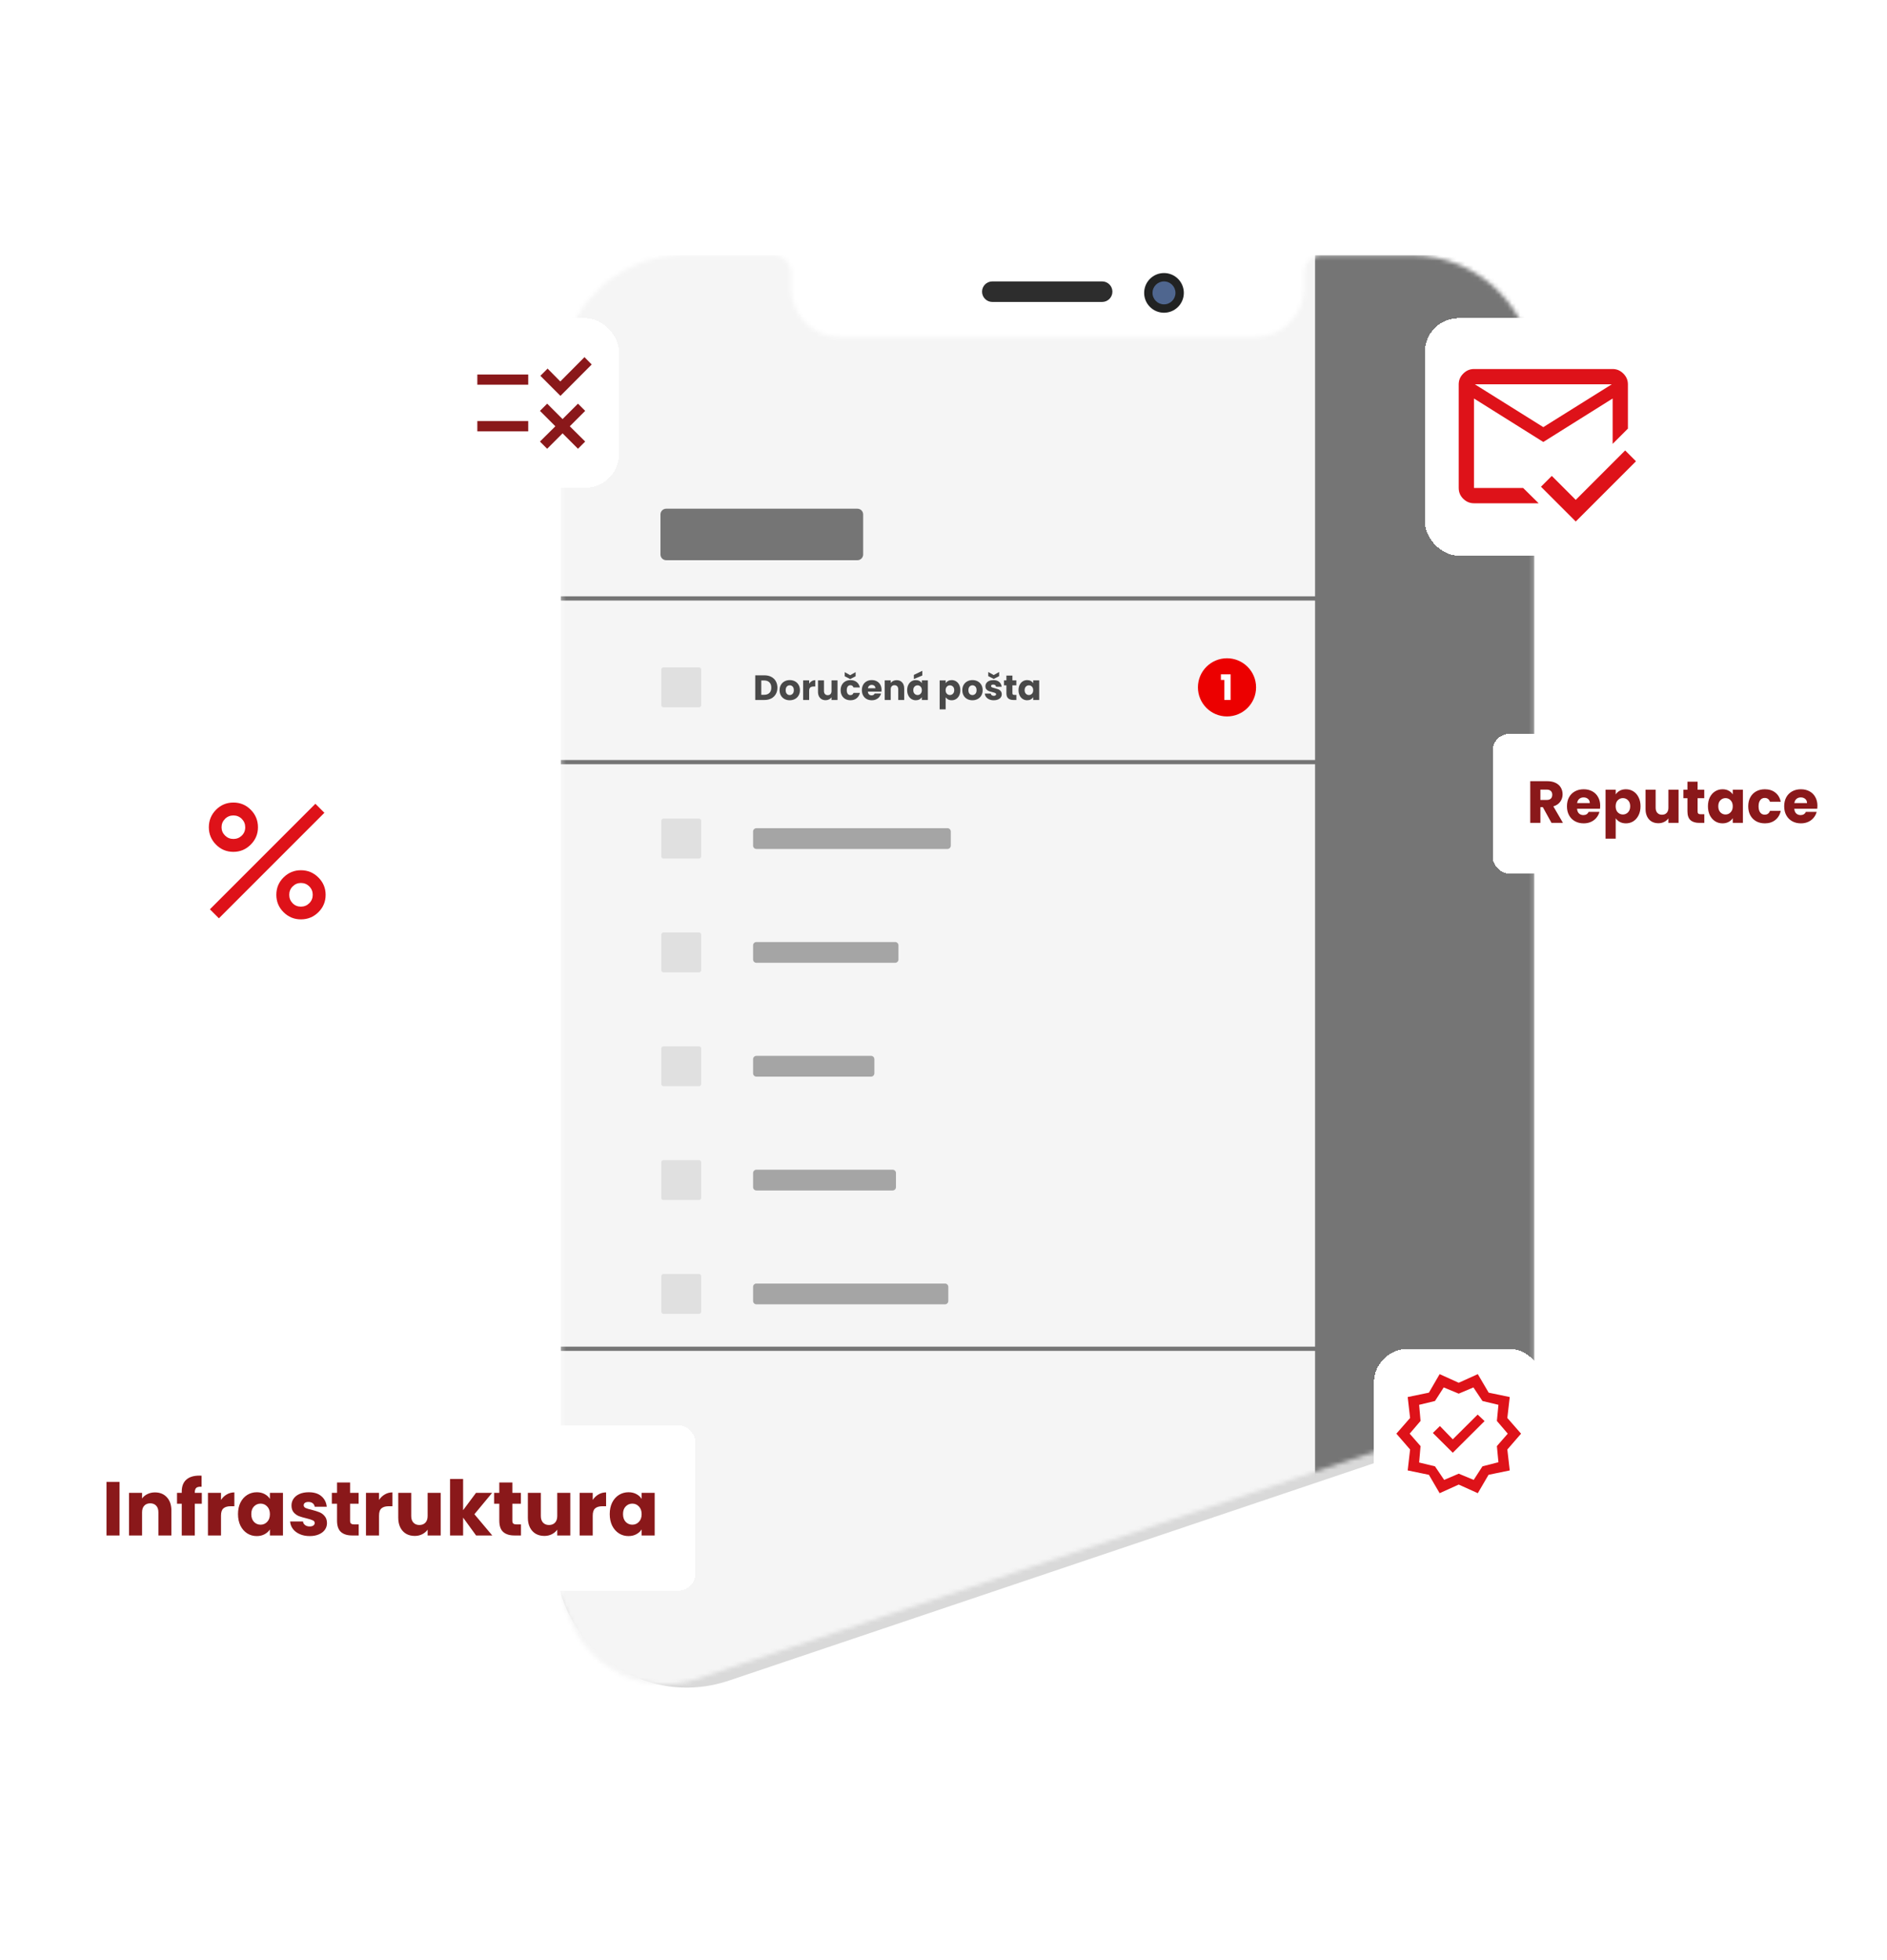 <?xml version="1.0" encoding="UTF-8"?>
<svg xmlns="http://www.w3.org/2000/svg" width="445" height="462" viewBox="0 0 445 462" fill="none">
  <g filter="url(#filter0_d_183_1377)">
    <path d="M131 362.842V91C131 73.879 144.879 60 162 60H330C347.121 60 361 73.879 361 91V306.233C361 319.539 352.508 331.361 339.899 335.61L171.899 392.219C151.807 398.989 131 384.044 131 362.842Z" fill="#D9D9D9"></path>
  </g>
  <mask id="mask0_183_1377" style="mask-type:alpha" maskUnits="userSpaceOnUse" x="111" y="39" width="272" height="359">
    <path d="M134.525 382.078L111.878 326.167C111.298 324.736 111 323.206 111 321.662V264.5V39H245.5H383V270.251V313.868C383 319.025 379.705 323.605 374.816 325.245L164.402 395.822C152.376 399.855 139.287 393.834 134.525 382.078Z" fill="#D9D9D9"></path>
  </mask>
  <g mask="url(#mask0_183_1377)">
    <g clip-path="url(#clip0_183_1377)">
      <path d="M375.5 180.661V242.946C375.5 243.161 375.327 243.334 375.112 243.334H373.945V526.349C373.945 548.395 356.073 566.265 334.029 566.265H160.058C138.014 566.265 120.142 548.395 120.142 526.349V256.988H118.809C118.639 256.988 118.5 256.851 118.5 256.679V217.267C118.5 217.098 118.639 216.958 118.809 216.958H120.142V208.064H118.809C118.639 208.064 118.5 207.924 118.5 207.755V168.343C118.5 168.171 118.639 168.034 118.809 168.034H120.142V151.784H118.809C118.639 151.784 118.5 151.647 118.5 151.476V131.985C118.5 131.816 118.639 131.676 118.809 131.676H120.142V87.916C120.142 65.872 138.012 48 160.058 48H334.029C356.073 48 373.945 65.872 373.945 87.916V180.274H375.112C375.327 180.274 375.5 180.448 375.5 180.661Z" fill="white"></path>
      <path d="M274.497 73.73C277.081 73.73 279.176 71.635 279.176 69.051C279.176 66.467 277.081 64.372 274.497 64.372C271.913 64.372 269.818 66.467 269.818 69.051C269.818 71.635 271.913 73.73 274.497 73.73Z" fill="#212222"></path>
      <path d="M274.497 71.757C275.992 71.757 277.203 70.545 277.203 69.051C277.203 67.556 275.992 66.345 274.497 66.345C273.003 66.345 271.791 67.556 271.791 69.051C271.791 70.545 273.003 71.757 274.497 71.757Z" fill="#4F668F"></path>
      <path d="M259.912 66.345H234.014C232.676 66.345 231.592 67.429 231.592 68.766C231.592 70.104 232.676 71.188 234.014 71.188H259.912C261.25 71.188 262.334 70.104 262.334 68.766C262.334 67.429 261.25 66.345 259.912 66.345Z" fill="#2D2D2D"></path>
      <mask id="mask1_183_1377" style="mask-type:alpha" maskUnits="userSpaceOnUse" x="132" y="60" width="230" height="495">
        <path d="M361.84 89.092V525.173C361.84 541.141 348.896 554.085 332.926 554.085H161.156C145.189 554.085 132.244 541.141 132.244 525.173V89.092C132.244 73.124 145.189 60.18 161.156 60.18H182.46C184.712 60.18 186.542 61.985 186.579 64.228V68.017C186.579 74.332 191.697 79.452 198.014 79.452H296.074C302.389 79.452 307.507 74.332 307.507 68.017V64.3C307.507 62.025 309.351 60.18 311.627 60.18H332.93C348.897 60.18 361.844 73.124 361.844 89.092H361.84Z" fill="white"></path>
      </mask>
      <g mask="url(#mask1_183_1377)">
        <path d="M361.448 60.18H132.244V556.004H361.448V60.18Z" fill="#F5F5F5"></path>
        <path d="M164.846 157.346H156.456C156.176 157.346 155.949 157.573 155.949 157.852V166.242C155.949 166.522 156.176 166.749 156.456 166.749H164.846C165.125 166.749 165.352 166.522 165.352 166.242V157.852C165.352 157.573 165.125 157.346 164.846 157.346Z" fill="#E0E0E0"></path>
        <path d="M164.846 193H156.456C156.176 193 155.949 193.227 155.949 193.507V201.897C155.949 202.177 156.176 202.404 156.456 202.404H164.846C165.125 202.404 165.352 202.177 165.352 201.897V193.507C165.352 193.227 165.125 193 164.846 193Z" fill="#E0E0E0"></path>
        <path d="M164.846 219.839H156.456C156.176 219.839 155.949 220.066 155.949 220.345V228.735C155.949 229.015 156.176 229.242 156.456 229.242H164.846C165.125 229.242 165.352 229.015 165.352 228.735V220.345C165.352 220.066 165.125 219.839 164.846 219.839Z" fill="#E0E0E0"></path>
        <path d="M164.846 246.678H156.456C156.176 246.678 155.949 246.905 155.949 247.184V255.574C155.949 255.854 156.176 256.081 156.456 256.081H164.846C165.125 256.081 165.352 255.854 165.352 255.574V247.184C165.352 246.905 165.125 246.678 164.846 246.678Z" fill="#E0E0E0"></path>
        <path d="M164.846 273.515H156.456C156.176 273.515 155.949 273.741 155.949 274.021V282.411C155.949 282.691 156.176 282.918 156.456 282.918H164.846C165.125 282.918 165.352 282.691 165.352 282.411V274.021C165.352 273.741 165.125 273.515 164.846 273.515Z" fill="#E0E0E0"></path>
        <path d="M164.846 300.353H156.456C156.176 300.353 155.949 300.58 155.949 300.86V309.249C155.949 309.529 156.176 309.756 156.456 309.756H164.846C165.125 309.756 165.352 309.529 165.352 309.249V300.86C165.352 300.58 165.125 300.353 164.846 300.353Z" fill="#E0E0E0"></path>
        <path d="M202.2 119.93H157.104C156.357 119.93 155.752 120.535 155.752 121.282V130.724C155.752 131.47 156.357 132.076 157.104 132.076H202.2C202.947 132.076 203.552 131.47 203.552 130.724V121.282C203.552 120.535 202.947 119.93 202.2 119.93Z" fill="#757575"></path>
        <path d="M223.437 195.253H178.379C177.946 195.253 177.596 195.604 177.596 196.037V199.367C177.596 199.8 177.946 200.15 178.379 200.15H223.437C223.869 200.15 224.22 199.8 224.22 199.367V196.037C224.22 195.604 223.869 195.253 223.437 195.253Z" fill="#A5A5A5"></path>
        <path d="M211.094 222.092H178.379C177.946 222.092 177.596 222.443 177.596 222.876V226.206C177.596 226.639 177.946 226.989 178.379 226.989H211.094C211.527 226.989 211.878 226.639 211.878 226.206V222.876C211.878 222.443 211.527 222.092 211.094 222.092Z" fill="#A5A5A5"></path>
        <path d="M205.414 248.929H178.379C177.946 248.929 177.596 249.28 177.596 249.713V253.043C177.596 253.475 177.946 253.826 178.379 253.826H205.414C205.847 253.826 206.197 253.475 206.197 253.043V249.713C206.197 249.28 205.847 248.929 205.414 248.929Z" fill="#A5A5A5"></path>
        <path d="M210.507 275.768H178.379C177.946 275.768 177.596 276.118 177.596 276.551V279.881C177.596 280.314 177.946 280.665 178.379 280.665H210.507C210.94 280.665 211.291 280.314 211.291 279.881V276.551C211.291 276.118 210.94 275.768 210.507 275.768Z" fill="#A5A5A5"></path>
        <path d="M222.85 302.606H178.379C177.946 302.606 177.596 302.957 177.596 303.39V306.72C177.596 307.153 177.946 307.503 178.379 307.503H222.85C223.282 307.503 223.633 307.153 223.633 306.72V303.39C223.633 302.957 223.282 302.606 222.85 302.606Z" fill="#A5A5A5"></path>
        <path d="M181.892 159.578C182.35 159.822 182.706 160.162 182.956 160.602C183.206 161.041 183.333 161.548 183.333 162.122C183.333 162.695 183.207 163.195 182.956 163.637C182.704 164.078 182.348 164.42 181.887 164.663C181.426 164.907 180.892 165.027 180.285 165.027H178.107V159.214H180.285C180.897 159.214 181.432 159.335 181.89 159.578H181.892ZM181.446 163.363C181.745 163.071 181.892 162.657 181.892 162.122C181.892 161.587 181.743 161.169 181.446 160.872C181.147 160.573 180.731 160.424 180.196 160.424H179.525V163.803H180.196C180.731 163.803 181.149 163.657 181.446 163.363Z" fill="#494949"></path>
        <path d="M185.008 164.803C184.646 164.61 184.362 164.333 184.156 163.974C183.95 163.615 183.846 163.195 183.846 162.716C183.846 162.236 183.95 161.823 184.161 161.461C184.371 161.1 184.658 160.822 185.022 160.629C185.386 160.436 185.795 160.338 186.246 160.338C186.698 160.338 187.107 160.436 187.471 160.629C187.835 160.822 188.122 161.1 188.332 161.461C188.541 161.823 188.647 162.241 188.647 162.716C188.647 163.19 188.541 163.608 188.328 163.97C188.115 164.333 187.827 164.61 187.459 164.803C187.092 164.995 186.683 165.093 186.23 165.093C185.777 165.093 185.371 164.995 185.008 164.803ZM186.921 163.569C187.112 163.372 187.206 163.086 187.206 162.717C187.206 162.348 187.114 162.063 186.929 161.865C186.745 161.667 186.516 161.566 186.246 161.566C185.976 161.566 185.741 161.664 185.559 161.86C185.376 162.056 185.285 162.341 185.285 162.717C185.285 163.093 185.374 163.372 185.554 163.569C185.733 163.767 185.958 163.868 186.228 163.868C186.498 163.868 186.73 163.769 186.919 163.569H186.921Z" fill="#494949"></path>
        <path d="M191.439 160.577C191.687 160.431 191.962 160.357 192.268 160.357V161.855H191.879C191.525 161.855 191.259 161.931 191.083 162.083C190.907 162.236 190.818 162.501 190.818 162.882V165.026H189.402V160.406H190.818V161.176C190.984 160.922 191.191 160.721 191.439 160.575V160.577Z" fill="#494949"></path>
        <path d="M197.508 160.407V165.027H196.092V164.398C195.948 164.603 195.753 164.767 195.508 164.892C195.263 165.016 194.99 165.078 194.693 165.078C194.339 165.078 194.027 164.999 193.757 164.841C193.486 164.683 193.277 164.457 193.127 164.158C192.978 163.86 192.904 163.509 192.904 163.107V160.407H194.312V162.915C194.312 163.224 194.392 163.464 194.552 163.635C194.711 163.806 194.928 163.892 195.198 163.892C195.468 163.892 195.691 163.806 195.852 163.635C196.011 163.464 196.092 163.224 196.092 162.915V160.407H197.508Z" fill="#494949"></path>
        <path d="M198.539 161.459C198.736 161.1 199.009 160.825 199.36 160.63C199.71 160.437 200.111 160.34 200.564 160.34C201.145 160.34 201.628 160.493 202.017 160.795C202.406 161.098 202.661 161.526 202.782 162.078H201.276C201.148 161.724 200.903 161.548 200.539 161.548C200.279 161.548 200.073 161.649 199.918 161.85C199.764 162.051 199.687 162.34 199.687 162.716C199.687 163.091 199.764 163.38 199.918 163.581C200.073 163.783 200.279 163.883 200.539 163.883C200.903 163.883 201.148 163.707 201.276 163.353H202.782C202.661 163.895 202.405 164.319 202.012 164.628C201.62 164.937 201.138 165.091 200.563 165.091C200.11 165.091 199.709 164.994 199.358 164.801C199.007 164.608 198.734 164.331 198.538 163.972C198.341 163.613 198.244 163.194 198.244 162.714C198.244 162.234 198.341 161.815 198.538 161.456L198.539 161.459ZM201.772 159.439L200.489 160.094L199.205 159.439V158.463L200.489 159.183L201.772 158.463V159.439Z" fill="#494949"></path>
        <path d="M207.867 163.056H204.663C204.685 163.343 204.777 163.563 204.94 163.714C205.102 163.866 205.302 163.942 205.54 163.942C205.894 163.942 206.139 163.793 206.277 163.494H207.783C207.706 163.798 207.567 164.071 207.365 164.314C207.164 164.558 206.911 164.747 206.607 164.886C206.304 165.024 205.965 165.093 205.589 165.093C205.136 165.093 204.733 164.995 204.379 164.803C204.025 164.61 203.75 164.333 203.551 163.974C203.353 163.615 203.252 163.195 203.252 162.716C203.252 162.236 203.349 161.816 203.546 161.457C203.742 161.098 204.015 160.823 204.369 160.629C204.723 160.436 205.128 160.338 205.586 160.338C206.044 160.338 206.431 160.432 206.778 160.62C207.126 160.808 207.397 161.075 207.594 161.424C207.79 161.771 207.887 162.177 207.887 162.64C207.887 162.773 207.879 162.91 207.862 163.054L207.867 163.056ZM206.443 162.269C206.443 162.026 206.361 161.833 206.194 161.689C206.028 161.546 205.822 161.474 205.574 161.474C205.325 161.474 205.136 161.543 204.973 161.68C204.81 161.818 204.71 162.014 204.671 162.268H206.443V162.269Z" fill="#494949"></path>
        <path d="M212.747 160.884C213.071 161.234 213.232 161.716 213.232 162.328V165.027H211.824V162.519C211.824 162.211 211.744 161.971 211.584 161.8C211.423 161.629 211.209 161.543 210.938 161.543C210.668 161.543 210.452 161.629 210.293 161.8C210.131 161.971 210.053 162.211 210.053 162.519V165.027H208.637V160.407H210.053V161.02C210.197 160.815 210.39 160.654 210.633 160.535C210.876 160.416 211.15 160.357 211.453 160.357C211.994 160.357 212.426 160.531 212.749 160.882L212.747 160.884Z" fill="#494949"></path>
        <path d="M214.204 161.459C214.383 161.1 214.627 160.825 214.937 160.63C215.246 160.438 215.591 160.34 215.972 160.34C216.298 160.34 216.583 160.407 216.829 160.538C217.074 160.671 217.264 160.845 217.396 161.06V160.406H218.812V165.026H217.396V164.372C217.259 164.586 217.066 164.761 216.821 164.893C216.576 165.026 216.289 165.091 215.964 165.091C215.588 165.091 215.246 164.994 214.937 164.798C214.628 164.601 214.383 164.323 214.204 163.962C214.024 163.602 213.936 163.182 213.936 162.707C213.936 162.233 214.026 161.817 214.204 161.458V161.459ZM217.101 161.882C216.905 161.677 216.667 161.575 216.385 161.575C216.103 161.575 215.865 161.676 215.669 161.877C215.472 162.078 215.375 162.355 215.375 162.709C215.375 163.063 215.472 163.343 215.669 163.55C215.865 163.756 216.103 163.86 216.385 163.86C216.667 163.86 216.905 163.758 217.101 163.553C217.298 163.348 217.395 163.07 217.395 162.717C217.395 162.365 217.298 162.085 217.101 161.882ZM217.502 159.256L215.507 160.092V159.116L217.502 158.154V159.255V159.256Z" fill="#494949"></path>
        <path d="M223.582 160.54C223.825 160.407 224.109 160.342 224.434 160.342C224.815 160.342 225.16 160.439 225.469 160.632C225.778 160.825 226.023 161.102 226.202 161.461C226.382 161.82 226.471 162.236 226.471 162.711C226.471 163.185 226.38 163.603 226.202 163.965C226.023 164.328 225.778 164.606 225.469 164.801C225.16 164.997 224.815 165.094 224.434 165.094C224.114 165.094 223.832 165.027 223.585 164.897C223.34 164.764 223.147 164.593 223.01 164.383V167.232H221.594V160.409H223.01V161.063C223.147 160.848 223.338 160.674 223.582 160.541V160.54ZM224.736 161.877C224.54 161.676 224.298 161.575 224.011 161.575C223.724 161.575 223.491 161.677 223.295 161.882C223.099 162.087 223.001 162.365 223.001 162.717C223.001 163.07 223.099 163.35 223.295 163.553C223.491 163.757 223.729 163.86 224.011 163.86C224.293 163.86 224.533 163.756 224.731 163.549C224.931 163.343 225.03 163.063 225.03 162.709C225.03 162.355 224.932 162.078 224.736 161.877Z" fill="#494949"></path>
        <path d="M228.098 164.803C227.736 164.61 227.452 164.333 227.246 163.974C227.04 163.615 226.936 163.195 226.936 162.716C226.936 162.236 227.04 161.823 227.251 161.461C227.461 161.1 227.748 160.822 228.112 160.629C228.476 160.436 228.885 160.338 229.336 160.338C229.788 160.338 230.197 160.436 230.561 160.629C230.925 160.822 231.212 161.1 231.422 161.461C231.631 161.823 231.737 162.241 231.737 162.716C231.737 163.19 231.631 163.608 231.418 163.97C231.205 164.333 230.917 164.61 230.549 164.803C230.182 164.995 229.772 165.093 229.319 165.093C228.866 165.093 228.461 164.995 228.098 164.803ZM230.011 163.569C230.202 163.372 230.296 163.086 230.296 162.717C230.296 162.348 230.204 162.063 230.019 161.865C229.834 161.667 229.606 161.566 229.336 161.566C229.066 161.566 228.831 161.664 228.648 161.86C228.466 162.056 228.375 162.341 228.375 162.717C228.375 163.093 228.464 163.372 228.643 163.569C228.823 163.767 229.048 163.868 229.318 163.868C229.588 163.868 229.819 163.769 230.009 163.569H230.011Z" fill="#494949"></path>
        <path d="M233.294 164.886C232.979 164.749 232.73 164.559 232.549 164.319C232.368 164.079 232.266 163.809 232.242 163.512H233.641C233.658 163.672 233.732 163.803 233.864 163.902C233.997 164.001 234.16 164.051 234.353 164.051C234.529 164.051 234.666 164.016 234.762 163.947C234.859 163.878 234.906 163.788 234.906 163.678C234.906 163.546 234.837 163.449 234.7 163.385C234.562 163.321 234.338 163.251 234.029 163.174C233.698 163.096 233.422 163.014 233.2 162.929C232.979 162.843 232.789 162.707 232.628 162.523C232.467 162.338 232.388 162.088 232.388 161.773C232.388 161.508 232.462 161.266 232.608 161.048C232.754 160.83 232.969 160.657 233.254 160.531C233.537 160.404 233.876 160.34 234.269 160.34C234.848 160.34 235.306 160.484 235.639 160.771C235.973 161.058 236.164 161.439 236.215 161.914H234.906C234.884 161.754 234.814 161.627 234.695 161.533C234.576 161.439 234.42 161.392 234.227 161.392C234.061 161.392 233.935 161.424 233.846 161.488C233.757 161.551 233.713 161.638 233.713 161.748C233.713 161.88 233.784 161.979 233.925 162.046C234.066 162.112 234.286 162.179 234.582 162.244C234.925 162.333 235.203 162.419 235.418 162.504C235.633 162.59 235.822 162.727 235.985 162.919C236.148 163.11 236.232 163.365 236.238 163.685C236.238 163.955 236.163 164.197 236.01 164.41C235.857 164.623 235.639 164.789 235.356 164.912C235.071 165.032 234.742 165.094 234.366 165.094C233.963 165.094 233.604 165.026 233.289 164.888L233.294 164.886ZM235.621 159.406L234.338 160.06L233.054 159.406V158.429L234.338 159.149L235.621 158.429V159.406Z" fill="#494949"></path>
        <path d="M239.687 163.826V165.027H238.967C238.454 165.027 238.053 164.901 237.766 164.65C237.479 164.398 237.335 163.989 237.335 163.42V161.581H236.771V160.405H237.335V159.28H238.751V160.405H239.679V161.581H238.751V163.437C238.751 163.574 238.785 163.675 238.85 163.736C238.917 163.796 239.026 163.826 239.181 163.826H239.686H239.687Z" fill="#494949"></path>
        <path d="M240.46 161.459C240.639 161.1 240.884 160.825 241.193 160.631C241.502 160.438 241.847 160.34 242.228 160.34C242.554 160.34 242.839 160.407 243.085 160.538C243.33 160.671 243.52 160.845 243.652 161.06V160.406H245.068V165.026H243.652V164.372C243.515 164.586 243.322 164.761 243.077 164.893C242.832 165.026 242.545 165.091 242.22 165.091C241.844 165.091 241.502 164.994 241.193 164.798C240.884 164.601 240.639 164.323 240.46 163.962C240.28 163.602 240.191 163.182 240.191 162.707C240.191 162.233 240.282 161.817 240.46 161.458V161.459ZM243.359 161.882C243.162 161.677 242.924 161.575 242.642 161.575C242.361 161.575 242.122 161.676 241.926 161.877C241.73 162.078 241.632 162.355 241.632 162.709C241.632 163.063 241.73 163.343 241.926 163.55C242.122 163.756 242.361 163.86 242.642 163.86C242.924 163.86 243.162 163.758 243.359 163.553C243.555 163.348 243.652 163.07 243.652 162.718C243.652 162.365 243.555 162.085 243.359 161.882Z" fill="#494949"></path>
        <path d="M361.841 60.18H310.123V556.004H361.841V60.18Z" fill="#757575"></path>
        <path d="M132.244 141.086H318.349" stroke="#757575" stroke-miterlimit="10"></path>
        <path d="M132.244 179.678H318.349" stroke="#757575" stroke-miterlimit="10"></path>
        <path d="M132.244 317.985H318.349" stroke="#757575" stroke-miterlimit="10"></path>
        <path d="M289.356 168.905C293.143 168.905 296.213 165.835 296.213 162.048C296.213 158.262 293.143 155.192 289.356 155.192C285.57 155.192 282.5 158.262 282.5 162.048C282.5 165.835 285.57 168.905 289.356 168.905Z" fill="#EC0000"></path>
        <path d="M287.916 160.3V158.983H290.209V165.028H288.734V160.3H287.914H287.916Z" fill="white"></path>
      </g>
    </g>
  </g>
  <g filter="url(#filter1_d_183_1377)">
    <rect x="332" y="71" width="56" height="56" rx="8" fill="white" shape-rendering="crispEdges"></rect>
    <path d="M367.6 118.95L359.4 110.75L361.95 108.2L367.6 113.85L379.251 102.2L381.801 104.75L367.6 118.95ZM359.95 96.7L376.101 86.6H343.8L359.95 96.7ZM359.95 100.2L343.6 89.95V111.05H355.2L358.851 114.65H343.6C342.634 114.65 341.792 114.3 341.075 113.6C340.358 112.9 340 112.05 340 111.05V86.6C340 85.633 340.358 84.792 341.075 84.076C341.792 83.359 342.634 83.001 343.6 83.001H376.3C377.267 83.001 378.109 83.359 378.826 84.076C379.542 84.792 379.9 85.633 379.9 86.6V97.05L376.3 100.65V89.95L359.95 100.2Z" fill="#DE1219"></path>
  </g>
  <g filter="url(#filter2_d_183_1377)">
    <rect x="16" y="334" width="148" height="39" rx="4" fill="white" shape-rendering="crispEdges"></rect>
    <path d="M28.194 347.364V360H25.116V347.364H28.194ZM36.545 349.848C37.721 349.848 38.657 350.232 39.353 351C40.061 351.756 40.415 352.8 40.415 354.132V360H37.355V354.546C37.355 353.874 37.181 353.352 36.833 352.98C36.485 352.608 36.017 352.422 35.429 352.422C34.841 352.422 34.373 352.608 34.025 352.98C33.677 353.352 33.503 353.874 33.503 354.546V360H30.425V349.956H33.503V351.288C33.815 350.844 34.235 350.496 34.763 350.244C35.291 349.98 35.885 349.848 36.545 349.848ZM47.593 352.512H45.938V360H42.859V352.512H41.743V349.956H42.859V349.668C42.859 348.432 43.214 347.496 43.922 346.86C44.63 346.212 45.667 345.888 47.035 345.888C47.264 345.888 47.431 345.894 47.539 345.906V348.516C46.952 348.48 46.538 348.564 46.297 348.768C46.057 348.972 45.938 349.338 45.938 349.866V349.956H47.593V352.512ZM52.118 351.63C52.478 351.078 52.928 350.646 53.468 350.334C54.008 350.01 54.608 349.848 55.268 349.848V353.106H54.422C53.654 353.106 53.078 353.274 52.694 353.61C52.31 353.934 52.118 354.51 52.118 355.338V360H49.04V349.956H52.118V351.63ZM56.127 354.96C56.127 353.928 56.319 353.022 56.703 352.242C57.099 351.462 57.633 350.862 58.305 350.442C58.977 350.022 59.727 349.812 60.555 349.812C61.263 349.812 61.881 349.956 62.409 350.244C62.949 350.532 63.363 350.91 63.651 351.378V349.956H66.729V360H63.651V358.578C63.351 359.046 62.931 359.424 62.391 359.712C61.863 360 61.245 360.144 60.537 360.144C59.721 360.144 58.977 359.934 58.305 359.514C57.633 359.082 57.099 358.476 56.703 357.696C56.319 356.904 56.127 355.992 56.127 354.96ZM63.651 354.978C63.651 354.21 63.435 353.604 63.003 353.16C62.583 352.716 62.067 352.494 61.455 352.494C60.843 352.494 60.321 352.716 59.889 353.16C59.469 353.592 59.259 354.192 59.259 354.96C59.259 355.728 59.469 356.34 59.889 356.796C60.321 357.24 60.843 357.462 61.455 357.462C62.067 357.462 62.583 357.24 63.003 356.796C63.435 356.352 63.651 355.746 63.651 354.978ZM73.042 360.144C72.166 360.144 71.386 359.994 70.702 359.694C70.018 359.394 69.478 358.986 69.082 358.47C68.686 357.942 68.464 357.354 68.416 356.706H71.458C71.494 357.054 71.656 357.336 71.944 357.552C72.232 357.768 72.586 357.876 73.006 357.876C73.39 357.876 73.684 357.804 73.888 357.66C74.104 357.504 74.212 357.306 74.212 357.066C74.212 356.778 74.062 356.568 73.762 356.436C73.462 356.292 72.976 356.136 72.304 355.968C71.584 355.8 70.984 355.626 70.504 355.446C70.024 355.254 69.61 354.96 69.262 354.564C68.914 354.156 68.74 353.61 68.74 352.926C68.74 352.35 68.896 351.828 69.208 351.36C69.532 350.88 70 350.502 70.612 350.226C71.236 349.95 71.974 349.812 72.826 349.812C74.086 349.812 75.076 350.124 75.796 350.748C76.528 351.372 76.948 352.2 77.056 353.232H74.212C74.164 352.884 74.008 352.608 73.744 352.404C73.492 352.2 73.156 352.098 72.736 352.098C72.376 352.098 72.1 352.17 71.908 352.314C71.716 352.446 71.62 352.632 71.62 352.872C71.62 353.16 71.77 353.376 72.07 353.52C72.382 353.664 72.862 353.808 73.51 353.952C74.254 354.144 74.86 354.336 75.328 354.528C75.796 354.708 76.204 355.008 76.552 355.428C76.912 355.836 77.098 356.388 77.11 357.084C77.11 357.672 76.942 358.2 76.606 358.668C76.282 359.124 75.808 359.484 75.184 359.748C74.572 360.012 73.858 360.144 73.042 360.144ZM84.591 357.39V360H83.025C81.909 360 81.039 359.73 80.415 359.19C79.791 358.638 79.479 357.744 79.479 356.508V352.512H78.255V349.956H79.479V347.508H82.557V349.956H84.573V352.512H82.557V356.544C82.557 356.844 82.629 357.06 82.773 357.192C82.917 357.324 83.157 357.39 83.493 357.39H84.591ZM89.383 351.63C89.743 351.078 90.194 350.646 90.734 350.334C91.273 350.01 91.874 349.848 92.534 349.848V353.106H91.688C90.919 353.106 90.344 353.274 89.96 353.61C89.576 353.934 89.383 354.51 89.383 355.338V360H86.305V349.956H89.383V351.63ZM103.923 349.956V360H100.845V358.632C100.533 359.076 100.107 359.436 99.567 359.712C99.039 359.976 98.451 360.108 97.803 360.108C97.035 360.108 96.357 359.94 95.769 359.604C95.181 359.256 94.725 358.758 94.401 358.11C94.077 357.462 93.915 356.7 93.915 355.824V349.956H96.975V355.41C96.975 356.082 97.149 356.604 97.497 356.976C97.845 357.348 98.313 357.534 98.901 357.534C99.501 357.534 99.975 357.348 100.323 356.976C100.671 356.604 100.845 356.082 100.845 355.41V349.956H103.923ZM112.272 360L109.212 355.788V360H106.134V346.68H109.212V354.042L112.254 349.956H116.052L111.876 354.996L116.088 360H112.272ZM122.859 357.39V360H121.293C120.177 360 119.307 359.73 118.683 359.19C118.059 358.638 117.747 357.744 117.747 356.508V352.512H116.523V349.956H117.747V347.508H120.825V349.956H122.841V352.512H120.825V356.544C120.825 356.844 120.897 357.06 121.041 357.192C121.185 357.324 121.425 357.39 121.761 357.39H122.859ZM134.491 349.956V360H131.413V358.632C131.101 359.076 130.675 359.436 130.135 359.712C129.607 359.976 129.019 360.108 128.371 360.108C127.603 360.108 126.925 359.94 126.337 359.604C125.749 359.256 125.293 358.758 124.969 358.11C124.645 357.462 124.483 356.7 124.483 355.824V349.956H127.543V355.41C127.543 356.082 127.717 356.604 128.065 356.976C128.413 357.348 128.881 357.534 129.469 357.534C130.069 357.534 130.543 357.348 130.891 356.976C131.239 356.604 131.413 356.082 131.413 355.41V349.956H134.491ZM139.78 351.63C140.14 351.078 140.59 350.646 141.13 350.334C141.67 350.01 142.27 349.848 142.93 349.848V353.106H142.084C141.316 353.106 140.74 353.274 140.356 353.61C139.972 353.934 139.78 354.51 139.78 355.338V360H136.702V349.956H139.78V351.63ZM143.789 354.96C143.789 353.928 143.981 353.022 144.365 352.242C144.761 351.462 145.295 350.862 145.967 350.442C146.639 350.022 147.389 349.812 148.217 349.812C148.925 349.812 149.543 349.956 150.071 350.244C150.611 350.532 151.025 350.91 151.313 351.378V349.956H154.391V360H151.313V358.578C151.013 359.046 150.593 359.424 150.053 359.712C149.525 360 148.907 360.144 148.199 360.144C147.383 360.144 146.639 359.934 145.967 359.514C145.295 359.082 144.761 358.476 144.365 357.696C143.981 356.904 143.789 355.992 143.789 354.96ZM151.313 354.978C151.313 354.21 151.097 353.604 150.665 353.16C150.245 352.716 149.729 352.494 149.117 352.494C148.505 352.494 147.983 352.716 147.551 353.16C147.131 353.592 146.921 354.192 146.921 354.96C146.921 355.728 147.131 356.34 147.551 356.796C147.983 357.24 148.505 357.462 149.117 357.462C149.729 357.462 150.245 357.24 150.665 356.796C151.097 356.352 151.313 355.746 151.313 354.978Z" fill="#8A181A"></path>
  </g>
  <g filter="url(#filter3_df_183_1377)">
    <rect x="324" y="314" width="40" height="40" rx="8" fill="white" shape-rendering="crispEdges"></rect>
    <path d="M339.501 348.034L336.967 343.7L331.967 342.666L332.534 337.734L329.301 334L332.534 330.3L331.967 325.366L336.967 324.334L339.501 319.966L344.001 322L348.501 319.966L351.067 324.334L356.034 325.366L355.467 330.3L358.701 334L355.467 337.734L356.034 342.666L351.034 343.7L348.501 348.034L344.001 346L339.501 348.034ZM340.567 344.9L344.001 343.434L347.534 344.9L349.601 341.7L353.367 340.734L353.001 336.934L355.567 334L353.001 331L353.367 327.2L349.601 326.3L347.467 323.1L344.001 324.566L340.467 323.1L338.401 326.3L334.667 327.2L335.001 331L332.434 334L335.001 336.934L334.667 340.8L338.401 341.7L340.567 344.9ZM342.601 338.5L350.101 331.034L348.467 329.5L342.601 335.334L339.567 332.2L337.901 333.834L342.601 338.5Z" fill="#DE1219"></path>
  </g>
  <g filter="url(#filter4_df_183_1377)">
    <rect x="106" y="71" width="40" height="40" rx="8" fill="white" shape-rendering="crispEdges"></rect>
    <path d="M112.566 97.7V95.267H124.566V97.7H112.566ZM112.566 86.7V84.3H124.566V86.7H112.566ZM129.034 101.8L127.334 100.1L130.966 96.5L127.334 92.867L129.034 91.167L132.666 94.8L136.3 91.167L138 92.867L134.366 96.5L138 100.1L136.3 101.8L132.666 98.167L129.034 101.8ZM132.166 89.334L127.434 84.6L129.134 82.9L132.134 85.934L137.834 80.2L139.534 81.934L132.166 89.334Z" fill="#8A181A"></path>
  </g>
  <g filter="url(#filter5_df_183_1377)">
    <rect x="39" y="175" width="48" height="48" rx="8" fill="white" shape-rendering="crispEdges"></rect>
    <path d="M55.042 196.833C53.431 196.833 52.063 196.264 50.938 195.125C49.813 193.986 49.25 192.625 49.25 191.042C49.25 189.431 49.813 188.056 50.938 186.917C52.063 185.778 53.431 185.208 55.042 185.208C56.653 185.208 58.021 185.778 59.146 186.917C60.271 188.056 60.833 189.431 60.833 191.042C60.833 192.625 60.264 193.986 59.125 195.125C57.986 196.264 56.625 196.833 55.042 196.833ZM55.042 193.792C55.819 193.792 56.479 193.528 57.021 193C57.562 192.472 57.833 191.819 57.833 191.042C57.833 190.264 57.562 189.604 57.021 189.062C56.479 188.521 55.819 188.25 55.042 188.25C54.264 188.25 53.604 188.521 53.062 189.062C52.521 189.604 52.25 190.264 52.25 191.042C52.25 191.792 52.521 192.438 53.062 192.979C53.604 193.521 54.264 193.792 55.042 193.792ZM70.958 212.75C69.375 212.75 68.014 212.187 66.875 211.062C65.736 209.937 65.167 208.569 65.167 206.958C65.167 205.347 65.736 203.979 66.875 202.854C68.014 201.729 69.375 201.167 70.958 201.167C72.569 201.167 73.944 201.736 75.083 202.875C76.222 204.014 76.792 205.375 76.792 206.958C76.792 208.569 76.222 209.937 75.083 211.062C73.944 212.187 72.569 212.75 70.958 212.75ZM70.958 209.75C71.736 209.75 72.396 209.479 72.938 208.938C73.479 208.396 73.75 207.736 73.75 206.958C73.75 206.181 73.479 205.521 72.938 204.979C72.396 204.438 71.736 204.167 70.958 204.167C70.208 204.167 69.562 204.438 69.021 204.979C68.479 205.521 68.208 206.181 68.208 206.958C68.208 207.736 68.472 208.396 69 208.938C69.528 209.479 70.181 209.75 70.958 209.75ZM51.625 212.5L49.5 210.375L74.375 185.5L76.5 187.625L51.625 212.5Z" fill="#DE1219"></path>
  </g>
  <g filter="url(#filter6_df_183_1377)">
    <rect x="352" y="169" width="85" height="33" rx="4" fill="white" shape-rendering="crispEdges"></rect>
    <path d="M365.88 190L363.836 186.29H363.262V190H360.868V180.172H364.886C365.661 180.172 366.319 180.307 366.86 180.578C367.411 180.849 367.821 181.222 368.092 181.698C368.363 182.165 368.498 182.687 368.498 183.266C368.498 183.919 368.311 184.503 367.938 185.016C367.574 185.529 367.033 185.893 366.314 186.108L368.582 190H365.88ZM363.262 184.596H364.746C365.185 184.596 365.511 184.489 365.726 184.274C365.95 184.059 366.062 183.756 366.062 183.364C366.062 182.991 365.95 182.697 365.726 182.482C365.511 182.267 365.185 182.16 364.746 182.16H363.262V184.596ZM377.365 185.968C377.365 186.192 377.351 186.425 377.323 186.668H371.905C371.942 187.153 372.096 187.527 372.367 187.788C372.647 188.04 372.987 188.166 373.389 188.166C373.986 188.166 374.401 187.914 374.635 187.41H377.183C377.052 187.923 376.814 188.385 376.469 188.796C376.133 189.207 375.708 189.529 375.195 189.762C374.681 189.995 374.107 190.112 373.473 190.112C372.707 190.112 372.026 189.949 371.429 189.622C370.831 189.295 370.365 188.829 370.029 188.222C369.693 187.615 369.525 186.906 369.525 186.094C369.525 185.282 369.688 184.573 370.015 183.966C370.351 183.359 370.817 182.893 371.415 182.566C372.012 182.239 372.698 182.076 373.473 182.076C374.229 182.076 374.901 182.235 375.489 182.552C376.077 182.869 376.534 183.322 376.861 183.91C377.197 184.498 377.365 185.184 377.365 185.968ZM374.915 185.338C374.915 184.927 374.775 184.601 374.495 184.358C374.215 184.115 373.865 183.994 373.445 183.994C373.043 183.994 372.703 184.111 372.423 184.344C372.152 184.577 371.984 184.909 371.919 185.338H374.915ZM381.022 183.294C381.255 182.93 381.577 182.636 381.988 182.412C382.398 182.188 382.879 182.076 383.43 182.076C384.074 182.076 384.657 182.239 385.18 182.566C385.702 182.893 386.113 183.359 386.412 183.966C386.72 184.573 386.874 185.277 386.874 186.08C386.874 186.883 386.72 187.592 386.412 188.208C386.113 188.815 385.702 189.286 385.18 189.622C384.657 189.949 384.074 190.112 383.43 190.112C382.888 190.112 382.408 190 381.988 189.776C381.577 189.552 381.255 189.263 381.022 188.908V193.724H378.628V182.188H381.022V183.294ZM384.438 186.08C384.438 185.483 384.27 185.016 383.934 184.68C383.607 184.335 383.201 184.162 382.716 184.162C382.24 184.162 381.834 184.335 381.498 184.68C381.171 185.025 381.008 185.497 381.008 186.094C381.008 186.691 381.171 187.163 381.498 187.508C381.834 187.853 382.24 188.026 382.716 188.026C383.192 188.026 383.598 187.853 383.934 187.508C384.27 187.153 384.438 186.677 384.438 186.08ZM395.844 182.188V190H393.45V188.936C393.207 189.281 392.876 189.561 392.456 189.776C392.045 189.981 391.588 190.084 391.084 190.084C390.486 190.084 389.959 189.953 389.502 189.692C389.044 189.421 388.69 189.034 388.438 188.53C388.186 188.026 388.06 187.433 388.06 186.752V182.188H390.44V186.43C390.44 186.953 390.575 187.359 390.846 187.648C391.116 187.937 391.48 188.082 391.938 188.082C392.404 188.082 392.773 187.937 393.044 187.648C393.314 187.359 393.45 186.953 393.45 186.43V182.188H395.844ZM401.917 187.97V190H400.699C399.831 190 399.155 189.79 398.669 189.37C398.184 188.941 397.941 188.245 397.941 187.284V184.176H396.989V182.188H397.941V180.284H400.335V182.188H401.903V184.176H400.335V187.312C400.335 187.545 400.391 187.713 400.503 187.816C400.615 187.919 400.802 187.97 401.063 187.97H401.917ZM402.775 186.08C402.775 185.277 402.924 184.573 403.223 183.966C403.531 183.359 403.946 182.893 404.469 182.566C404.991 182.239 405.575 182.076 406.219 182.076C406.769 182.076 407.25 182.188 407.661 182.412C408.081 182.636 408.403 182.93 408.627 183.294V182.188H411.021V190H408.627V188.894C408.393 189.258 408.067 189.552 407.647 189.776C407.236 190 406.755 190.112 406.205 190.112C405.57 190.112 404.991 189.949 404.469 189.622C403.946 189.286 403.531 188.815 403.223 188.208C402.924 187.592 402.775 186.883 402.775 186.08ZM408.627 186.094C408.627 185.497 408.459 185.025 408.123 184.68C407.796 184.335 407.395 184.162 406.919 184.162C406.443 184.162 406.037 184.335 405.701 184.68C405.374 185.016 405.211 185.483 405.211 186.08C405.211 186.677 405.374 187.153 405.701 187.508C406.037 187.853 406.443 188.026 406.919 188.026C407.395 188.026 407.796 187.853 408.123 187.508C408.459 187.163 408.627 186.691 408.627 186.094ZM412.277 186.094C412.277 185.282 412.44 184.573 412.767 183.966C413.103 183.359 413.565 182.893 414.153 182.566C414.75 182.239 415.431 182.076 416.197 182.076C417.177 182.076 417.993 182.333 418.647 182.846C419.309 183.359 419.743 184.083 419.949 185.016H417.401C417.186 184.419 416.771 184.12 416.155 184.12C415.716 184.12 415.366 184.293 415.105 184.638C414.843 184.974 414.713 185.459 414.713 186.094C414.713 186.729 414.843 187.219 415.105 187.564C415.366 187.9 415.716 188.068 416.155 188.068C416.771 188.068 417.186 187.769 417.401 187.172H419.949C419.743 188.087 419.309 188.805 418.647 189.328C417.984 189.851 417.167 190.112 416.197 190.112C415.431 190.112 414.75 189.949 414.153 189.622C413.565 189.295 413.103 188.829 412.767 188.222C412.44 187.615 412.277 186.906 412.277 186.094ZM428.593 185.968C428.593 186.192 428.579 186.425 428.551 186.668H423.133C423.171 187.153 423.325 187.527 423.595 187.788C423.875 188.04 424.216 188.166 424.617 188.166C425.215 188.166 425.63 187.914 425.863 187.41H428.411C428.281 187.923 428.043 188.385 427.697 188.796C427.361 189.207 426.937 189.529 426.423 189.762C425.91 189.995 425.336 190.112 424.701 190.112C423.936 190.112 423.255 189.949 422.657 189.622C422.06 189.295 421.593 188.829 421.257 188.222C420.921 187.615 420.753 186.906 420.753 186.094C420.753 185.282 420.917 184.573 421.243 183.966C421.579 183.359 422.046 182.893 422.643 182.566C423.241 182.239 423.927 182.076 424.701 182.076C425.457 182.076 426.129 182.235 426.717 182.552C427.305 182.869 427.763 183.322 428.089 183.91C428.425 184.498 428.593 185.184 428.593 185.968ZM426.143 185.338C426.143 184.927 426.003 184.601 425.723 184.358C425.443 184.115 425.093 183.994 424.673 183.994C424.272 183.994 423.931 184.111 423.651 184.344C423.381 184.577 423.213 184.909 423.147 185.338H426.143Z" fill="#8A181A"></path>
  </g>
  <defs>
    <filter id="filter0_d_183_1377" x="67" y="0" width="358" height="461.866" filterUnits="userSpaceOnUse" color-interpolation-filters="sRGB">
      <feFlood flood-opacity="0" result="BackgroundImageFix"></feFlood>
      <feColorMatrix in="SourceAlpha" type="matrix" values="0 0 0 0 0 0 0 0 0 0 0 0 0 0 0 0 0 0 127 0" result="hardAlpha"></feColorMatrix>
      <feOffset dy="4"></feOffset>
      <feGaussianBlur stdDeviation="32"></feGaussianBlur>
      <feComposite in2="hardAlpha" operator="out"></feComposite>
      <feColorMatrix type="matrix" values="0 0 0 0 0 0 0 0 0 0 0 0 0 0 0 0 0 0 0.2 0"></feColorMatrix>
      <feBlend mode="normal" in2="BackgroundImageFix" result="effect1_dropShadow_183_1377"></feBlend>
      <feBlend mode="normal" in="SourceGraphic" in2="effect1_dropShadow_183_1377" result="shape"></feBlend>
    </filter>
    <filter id="filter1_d_183_1377" x="320" y="59" width="88" height="88" filterUnits="userSpaceOnUse" color-interpolation-filters="sRGB">
      <feFlood flood-opacity="0" result="BackgroundImageFix"></feFlood>
      <feColorMatrix in="SourceAlpha" type="matrix" values="0 0 0 0 0 0 0 0 0 0 0 0 0 0 0 0 0 0 127 0" result="hardAlpha"></feColorMatrix>
      <feOffset dx="4" dy="4"></feOffset>
      <feGaussianBlur stdDeviation="8"></feGaussianBlur>
      <feComposite in2="hardAlpha" operator="out"></feComposite>
      <feColorMatrix type="matrix" values="0 0 0 0 0 0 0 0 0 0 0 0 0 0 0 0 0 0 0.25 0"></feColorMatrix>
      <feBlend mode="normal" in2="BackgroundImageFix" result="effect1_dropShadow_183_1377"></feBlend>
      <feBlend mode="normal" in="SourceGraphic" in2="effect1_dropShadow_183_1377" result="shape"></feBlend>
    </filter>
    <filter id="filter2_d_183_1377" x="0" y="320" width="180" height="71" filterUnits="userSpaceOnUse" color-interpolation-filters="sRGB">
      <feFlood flood-opacity="0" result="BackgroundImageFix"></feFlood>
      <feColorMatrix in="SourceAlpha" type="matrix" values="0 0 0 0 0 0 0 0 0 0 0 0 0 0 0 0 0 0 127 0" result="hardAlpha"></feColorMatrix>
      <feOffset dy="2"></feOffset>
      <feGaussianBlur stdDeviation="8"></feGaussianBlur>
      <feComposite in2="hardAlpha" operator="out"></feComposite>
      <feColorMatrix type="matrix" values="0 0 0 0 0 0 0 0 0 0 0 0 0 0 0 0 0 0 0.1 0"></feColorMatrix>
      <feBlend mode="normal" in2="BackgroundImageFix" result="effect1_dropShadow_183_1377"></feBlend>
      <feBlend mode="normal" in="SourceGraphic" in2="effect1_dropShadow_183_1377" result="shape"></feBlend>
    </filter>
    <filter id="filter3_df_183_1377" x="316" y="310" width="56" height="56" filterUnits="userSpaceOnUse" color-interpolation-filters="sRGB">
      <feFlood flood-opacity="0" result="BackgroundImageFix"></feFlood>
      <feColorMatrix in="SourceAlpha" type="matrix" values="0 0 0 0 0 0 0 0 0 0 0 0 0 0 0 0 0 0 127 0" result="hardAlpha"></feColorMatrix>
      <feOffset dy="4"></feOffset>
      <feGaussianBlur stdDeviation="4"></feGaussianBlur>
      <feComposite in2="hardAlpha" operator="out"></feComposite>
      <feColorMatrix type="matrix" values="0 0 0 0 0 0 0 0 0 0 0 0 0 0 0 0 0 0 0.1 0"></feColorMatrix>
      <feBlend mode="normal" in2="BackgroundImageFix" result="effect1_dropShadow_183_1377"></feBlend>
      <feBlend mode="normal" in="SourceGraphic" in2="effect1_dropShadow_183_1377" result="shape"></feBlend>
      <feGaussianBlur stdDeviation="1" result="effect2_foregroundBlur_183_1377"></feGaussianBlur>
    </filter>
    <filter id="filter4_df_183_1377" x="98" y="67" width="56" height="56" filterUnits="userSpaceOnUse" color-interpolation-filters="sRGB">
      <feFlood flood-opacity="0" result="BackgroundImageFix"></feFlood>
      <feColorMatrix in="SourceAlpha" type="matrix" values="0 0 0 0 0 0 0 0 0 0 0 0 0 0 0 0 0 0 127 0" result="hardAlpha"></feColorMatrix>
      <feOffset dy="4"></feOffset>
      <feGaussianBlur stdDeviation="4"></feGaussianBlur>
      <feComposite in2="hardAlpha" operator="out"></feComposite>
      <feColorMatrix type="matrix" values="0 0 0 0 0 0 0 0 0 0 0 0 0 0 0 0 0 0 0.1 0"></feColorMatrix>
      <feBlend mode="normal" in2="BackgroundImageFix" result="effect1_dropShadow_183_1377"></feBlend>
      <feBlend mode="normal" in="SourceGraphic" in2="effect1_dropShadow_183_1377" result="shape"></feBlend>
      <feGaussianBlur stdDeviation="1" result="effect2_foregroundBlur_183_1377"></feGaussianBlur>
    </filter>
    <filter id="filter5_df_183_1377" x="31" y="171" width="64" height="64" filterUnits="userSpaceOnUse" color-interpolation-filters="sRGB">
      <feFlood flood-opacity="0" result="BackgroundImageFix"></feFlood>
      <feColorMatrix in="SourceAlpha" type="matrix" values="0 0 0 0 0 0 0 0 0 0 0 0 0 0 0 0 0 0 127 0" result="hardAlpha"></feColorMatrix>
      <feOffset dy="4"></feOffset>
      <feGaussianBlur stdDeviation="4"></feGaussianBlur>
      <feComposite in2="hardAlpha" operator="out"></feComposite>
      <feColorMatrix type="matrix" values="0 0 0 0 0 0 0 0 0 0 0 0 0 0 0 0 0 0 0.15 0"></feColorMatrix>
      <feBlend mode="normal" in2="BackgroundImageFix" result="effect1_dropShadow_183_1377"></feBlend>
      <feBlend mode="normal" in="SourceGraphic" in2="effect1_dropShadow_183_1377" result="shape"></feBlend>
      <feGaussianBlur stdDeviation="0.5" result="effect2_foregroundBlur_183_1377"></feGaussianBlur>
    </filter>
    <filter id="filter6_df_183_1377" x="344" y="165" width="101" height="49" filterUnits="userSpaceOnUse" color-interpolation-filters="sRGB">
      <feFlood flood-opacity="0" result="BackgroundImageFix"></feFlood>
      <feColorMatrix in="SourceAlpha" type="matrix" values="0 0 0 0 0 0 0 0 0 0 0 0 0 0 0 0 0 0 127 0" result="hardAlpha"></feColorMatrix>
      <feOffset dy="4"></feOffset>
      <feGaussianBlur stdDeviation="4"></feGaussianBlur>
      <feComposite in2="hardAlpha" operator="out"></feComposite>
      <feColorMatrix type="matrix" values="0 0 0 0 0 0 0 0 0 0 0 0 0 0 0 0 0 0 0.15 0"></feColorMatrix>
      <feBlend mode="normal" in2="BackgroundImageFix" result="effect1_dropShadow_183_1377"></feBlend>
      <feBlend mode="normal" in="SourceGraphic" in2="effect1_dropShadow_183_1377" result="shape"></feBlend>
      <feGaussianBlur stdDeviation="0.5" result="effect2_foregroundBlur_183_1377"></feGaussianBlur>
    </filter>
    <clipPath id="clip0_183_1377">
      <rect width="257" height="518.265" fill="white" transform="translate(118.5 48)"></rect>
    </clipPath>
  </defs>
</svg>
